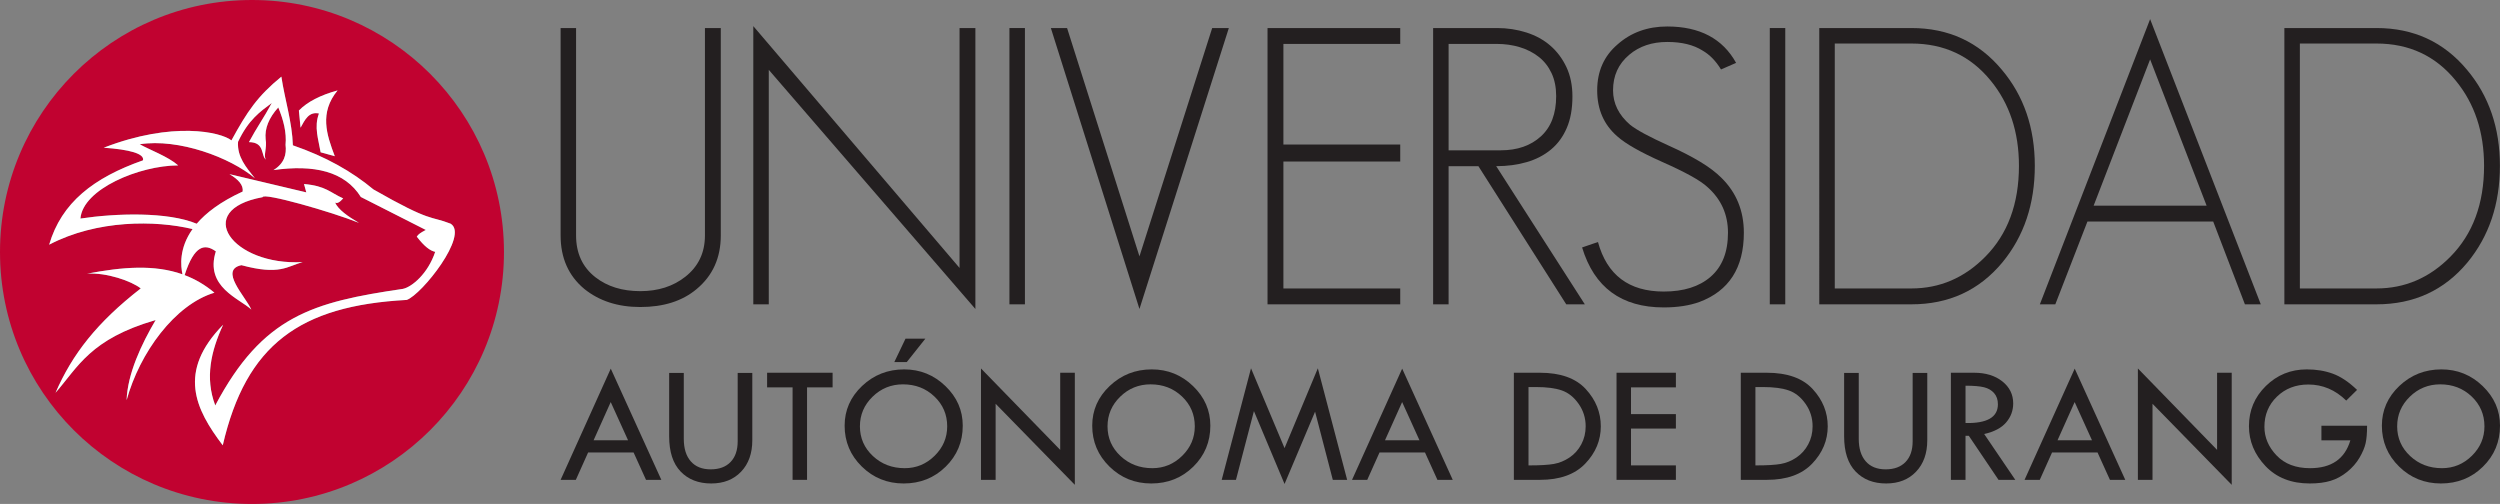 <!-- Generator: Adobe Illustrator 22.1.0, SVG Export Plug-In  -->
<svg version="1.1"
	 xmlns="http://www.w3.org/2000/svg" xmlns:xlink="http://www.w3.org/1999/xlink" xmlns:a="http://ns.adobe.com/AdobeSVGViewerExtensions/3.0/"
	 x="0px" y="0px" width="1051.691px" height="212.004px" viewBox="0 0 1051.691 212.004"
	 style="enable-background:new 0 0 1051.691 212.004;" xml:space="preserve">
<rect x="0" y="0" width="1051.691" height="212.004" fill="#808080" stroke="none"/>
<style type="text/css">
	.st0{fill:#C10230;}
	.st1{fill:#FFFFFF;}
	.st2{fill:#231F20;}
</style>
<defs>
</defs>
<g>
	<g>
		<path class="st0" d="M106.015,0C47.432,0,0,47.482,0,106.022c0,58.549,47.432,105.982,106.015,105.982
			c58.521,0,105.992-47.433,105.992-105.982C212.007,47.482,164.536,0,106.015,0z M142.011,38.035
			c-7.726,9.425-4.625,18.56-1.173,27.683c-1.987-0.55-3.971-1.098-5.96-1.651c-0.899-5.37-2.852-10.646-0.697-16.321
			c-4.254-0.909-5.928,2.664-7.748,5.976c-0.234-2.409-0.464-4.82-0.7-7.232C129.294,42.86,134.723,40.043,142.011,38.035z
			 M151.013,93.755c-11.749-4.737-40.443-12.873-40.53-10.813c-29.736,5.439-12.706,28.966,16.814,27.305
			c-6.454,1.778-9.564,5.671-25.735,1.307c-9.509,1.969,1.695,13.137,4.164,18.68c-4.867-4.635-19.698-9.443-14.931-24.492
			c-4.531-3.249-8.987-2.89-13.133,9.991c4.381,1.66,8.557,4.059,12.538,7.397c-16.652,4.992-31.452,25.278-36.942,45.22
			c0.375-11.114,6.219-23.539,12.217-33.717c-27.483,7.969-32.566,19.654-42.124,30.602c7.08-16.267,17.387-29.531,35.857-43.906
			c-3.93-3.106-14.423-6.761-22.574-6.206c14.825-2.808,28.202-3.941,40.116,0.273c-0.712-3.431-1.564-10.854,4.253-19.036
			c-15.571-3.719-40.189-3.991-60.33,6.577c5.201-17.742,18.718-28.17,39.465-35.484c0.785-2.804-5.773-4.59-16.516-5.31
			c29.087-11.269,49.328-6.583,53.733-3.09c6.587-12.075,10.94-18.571,21.005-26.803c1.447,9.645,4.546,19.126,4.839,28.882
			c13.801,4.747,24.906,11.045,33.889,18.55c24.764,14.163,23.639,10.952,32.474,14.423c7.764,4.73-12.034,29.75-18.464,32.068
			c-44.955,2.419-67.582,18.76-77.393,61.157c-11.546-15.193-19.23-30.957,0.165-50.725c-5.124,11.067-7.715,22.299-3.321,33.956
			c19.984-37.774,41.124-43.483,78.921-49.035c3.83-0.781,10.584-6.466,13.603-15.577c-2.15-0.489-4.514-2.206-7.753-6.416
			c0.855-1.149,1.405-1.503,3.801-2.804c-9.108-4.62-18.219-9.238-27.323-13.861c-6.755-10.79-19.65-13.743-36.753-11.323
			c4.509-2.782,5.574-6.496,5.075-10.643c0.492-5.122-0.865-10.383-3.055-15.711c-3.996,4.427-5.771,8.878-5.325,13.331
			c0.681,3.769-1.135,7.302,0.204,8.675c-2.323-1.579-0.333-7.375-7.225-7.413c3.303-6.194,6.314-10.265,9.618-16.464
			c-4.913,3.653-9.842,7.076-14.201,16.344c-0.436,6.359,3.459,10.777,7.09,15.315C96.86,66.228,75.131,58.142,58.778,60.683
			c4.151,2.356,11.897,5.137,16.176,8.893c-16.254,0.051-40.126,9.918-41.124,22.365c14.855-2.238,36.636-2.945,48.917,2.18
			c3.881-4.552,9.948-9.236,19.326-13.543c0.388-2.649-1.724-5.061-5.545-7.319c10.775,2.557,21.548,5.112,32.318,7.667
			c-0.32-1.173-0.636-2.342-0.96-3.516c9.33,0.827,10.986,3.627,16.481,6.05c-1.489,1.708-2.63,2.282-3.423,1.723
			C142.307,88.196,146.297,91.004,151.013,93.755"/>
		<path class="st1" d="M134.181,47.746c-2.155,5.675-0.201,10.95,0.697,16.321c1.989,0.553,3.973,1.102,5.96,1.651
			c-3.452-9.122-6.554-18.258,1.173-27.683c-7.289,2.008-12.717,4.824-16.278,8.454c0.236,2.411,0.467,4.823,0.7,7.232
			C128.254,50.41,129.927,46.837,134.181,47.746z"/>
		<path class="st1" d="M189.567,94.105c-8.835-3.471-7.71-0.26-32.474-14.423c-8.982-7.505-20.088-13.803-33.889-18.55
			c-0.293-9.756-3.392-19.237-4.839-28.882C108.3,40.483,103.946,46.979,97.36,59.054c-4.405-3.493-24.646-8.179-53.733,3.09
			c10.743,0.721,17.301,2.506,16.516,5.31c-20.747,7.314-34.264,17.742-39.465,35.484c20.142-10.568,44.759-10.296,60.33-6.577
			c-5.817,8.182-4.965,15.605-4.253,19.036c-11.913-4.213-25.29-3.081-40.116-0.273c8.151-0.555,18.643,3.1,22.574,6.206
			c-18.47,14.375-28.777,27.639-35.857,43.906c9.559-10.948,14.642-22.633,42.124-30.602c-5.997,10.177-11.842,22.603-12.217,33.717
			c5.49-19.942,20.29-40.228,36.942-45.22c-3.981-3.338-8.157-5.736-12.538-7.397c4.146-12.881,8.602-13.24,13.133-9.991
			c-4.768,15.049,10.064,19.857,14.931,24.492c-2.469-5.542-13.673-16.71-4.164-18.68c16.171,4.363,19.281,0.471,25.735-1.307
			c-29.52,1.662-46.549-21.866-16.814-27.305c0.087-2.06,28.782,6.076,40.53,10.813c-4.716-2.751-8.707-5.559-10.068-8.572
			c0.792,0.559,1.933-0.015,3.423-1.723c-5.496-2.423-7.151-5.223-16.481-6.05c0.324,1.174,0.64,2.343,0.96,3.516
			c-10.77-2.555-21.542-5.109-32.318-7.667c3.821,2.258,5.933,4.67,5.545,7.319c-9.378,4.307-15.445,8.991-19.326,13.543
			c-12.281-5.125-34.063-4.417-48.917-2.18c0.998-12.447,24.87-22.314,41.124-22.365c-4.279-3.757-12.026-6.537-16.176-8.893
			c16.353-2.541,38.082,5.545,48.449,14.297c-3.631-4.539-7.526-8.956-7.09-15.315c4.359-9.269,9.287-12.691,14.201-16.344
			c-3.304,6.199-6.315,10.269-9.618,16.464c6.892,0.038,4.902,5.834,7.225,7.413c-1.339-1.373,0.477-4.906-0.204-8.675
			c-0.446-4.454,1.329-8.905,5.325-13.331c2.19,5.328,3.547,10.589,3.055,15.711c0.499,4.146-0.566,7.861-5.075,10.643
			c17.103-2.42,29.998,0.533,36.753,11.323c9.104,4.623,18.214,9.241,27.323,13.861c-2.396,1.301-2.946,1.655-3.801,2.804
			c3.239,4.21,5.602,5.928,7.753,6.416c-3.018,9.111-9.773,14.796-13.603,15.577c-37.797,5.553-58.937,11.261-78.921,49.035
			c-4.394-11.657-1.803-22.889,3.321-33.956c-19.395,19.768-11.711,35.532-0.165,50.725c9.811-42.397,32.439-58.739,77.393-61.157
			C177.532,123.856,197.331,98.835,189.567,94.105z"/>
	</g>
	<g>
		<path class="st2" d="M256.936,155.076l21.275,46.787h-6.448l-5.23-11.527h-19.122l-5.172,11.527h-6.403L256.936,155.076z
			 M256.917,169.137l-7.204,16.07h14.493L256.917,169.137z"/>
		<path class="st2" d="M281.498,156.875h6.154v27.699c0,4.1,0.985,7.273,2.957,9.509c1.967,2.244,4.756,3.361,8.362,3.361
			c3.585,0,6.374-1.028,8.365-3.094c1.99-2.063,2.989-4.971,2.989-8.719v-28.756h6.151v28.332c0,5.518-1.571,9.928-4.718,13.228
			c-3.15,3.303-7.343,4.95-12.576,4.95c-5.353,0-9.636-1.669-12.857-5.019c-3.22-3.35-4.827-8.286-4.827-14.821V156.875z"/>
		<path class="st2" d="M322.702,156.803h27.553v6.158h-10.749v38.902h-6.085v-38.902h-10.719V156.803z"/>
		<path class="st2" d="M355.314,179.068c0-6.498,2.451-12.073,7.356-16.713c4.906-4.644,10.802-6.962,17.683-6.962
			c6.721,0,12.51,2.339,17.368,7.016c4.857,4.679,7.287,10.231,7.287,16.659c0,6.814-2.401,12.568-7.2,17.27
			c-4.797,4.701-10.689,7.047-17.667,7.047c-6.882,0-12.745-2.368-17.58-7.103C357.731,191.547,355.314,185.812,355.314,179.068z
			 M398.463,179.354c0-4.968-1.792-9.156-5.378-12.558c-3.58-3.408-7.993-5.11-13.224-5.11c-4.978,0-9.242,1.734-12.789,5.198
			c-3.548,3.462-5.322,7.617-5.322,12.471c0,4.924,1.82,9.089,5.462,12.492c3.643,3.404,8.108,5.105,13.388,5.105
			c4.86,0,9.053-1.737,12.577-5.213C396.7,188.262,398.463,184.137,398.463,179.354z M376.216,152.316l4.703-9.834h8.349
			l-7.817,9.834H376.216z"/>
		<path class="st2" d="M412.681,155.003l33.32,34.248v-32.448h6.154v47.151l-33.319-34.092v32.001h-6.155V155.003z"/>
		<path class="st2" d="M459.474,179.068c0-6.498,2.454-12.073,7.36-16.713c4.9-4.644,10.796-6.962,17.68-6.962
			c6.721,0,12.51,2.339,17.367,7.016c4.855,4.679,7.284,10.231,7.284,16.659c0,6.814-2.397,12.568-7.197,17.27
			c-4.797,4.701-10.688,7.047-17.666,7.047c-6.883,0-12.742-2.368-17.577-7.103C461.89,191.547,459.474,185.812,459.474,179.068z
			 M502.623,179.354c0-4.968-1.792-9.156-5.375-12.558c-3.585-3.408-7.993-5.11-13.227-5.11c-4.975,0-9.238,1.734-12.786,5.198
			c-3.548,3.462-5.325,7.617-5.325,12.471c0,4.924,1.822,9.089,5.467,12.492c3.643,3.404,8.107,5.105,13.384,5.105
			c4.859,0,9.051-1.737,12.574-5.213C500.863,188.262,502.623,184.137,502.623,179.354z"/>
		<path class="st2" d="M554.388,154.933l12.326,46.93h-6.033l-7.459-28.678l-12.84,30.414l-12.884-30.66l-7.559,28.924h-5.997
			l12.325-46.93l14.109,33.58L554.388,154.933z"/>
		<path class="st2" d="M589.861,155.076l21.276,46.787h-6.449l-5.231-11.527h-19.122l-5.167,11.527h-6.402L589.861,155.076z
			 M589.848,169.137l-7.21,16.07h14.493L589.848,169.137z"/>
		<path class="st2" d="M636.848,156.803h10.93c8.651,0,15.094,2.29,19.31,6.865c4.221,4.572,6.334,9.795,6.334,15.666
			c0,5.92-2.184,11.155-6.545,15.705c-4.362,4.553-10.705,6.823-19.03,6.823h-11V156.803z M643.002,162.818v32.964h0.354
			c4.574,0,8.015-0.207,10.329-0.617c2.311-0.416,4.502-1.317,6.576-2.709c2.078-1.389,3.728-3.236,4.954-5.533
			c1.226-2.298,1.837-4.828,1.837-7.588c0-3.466-0.978-6.603-2.937-9.405c-1.955-2.809-4.295-4.692-7.019-5.659
			c-2.725-0.967-6.381-1.451-10.98-1.451H643.002z"/>
		<path class="st2" d="M680.035,156.803h24.971v6.158h-18.884v11.247h18.884v6.082h-18.884v15.492h18.884v6.081h-24.971V156.803z"/>
		<path class="st2" d="M732.31,156.803h10.93c8.65,0,15.089,2.29,19.307,6.865c4.225,4.572,6.337,9.795,6.337,15.666
			c0,5.92-2.187,11.155-6.548,15.705c-4.362,4.553-10.701,6.823-19.024,6.823H732.31V156.803z M738.465,162.818v32.964h0.351
			c4.569,0,8.017-0.207,10.329-0.617c2.311-0.416,4.505-1.317,6.578-2.709c2.073-1.389,3.723-3.236,4.952-5.533
			c1.227-2.298,1.84-4.828,1.84-7.588c0-3.466-0.976-6.603-2.934-9.405c-1.956-2.809-4.298-4.692-7.026-5.659
			c-2.724-0.967-6.381-1.451-10.978-1.451H738.465z"/>
		<path class="st2" d="M775.78,156.875h6.152v27.699c0,4.1,0.985,7.273,2.953,9.509c1.971,2.244,4.756,3.361,8.361,3.361
			c3.586,0,6.375-1.028,8.367-3.094c1.994-2.063,2.992-4.971,2.992-8.719v-28.756h6.151v28.332c0,5.518-1.57,9.928-4.723,13.228
			c-3.145,3.303-7.334,4.95-12.571,4.95c-5.354,0-9.636-1.669-12.853-5.019c-3.223-3.35-4.829-8.286-4.829-14.821V156.875z"/>
		<path class="st2" d="M820.696,156.803h9.763c4.857,0,8.812,1.212,11.864,3.628c3.055,2.415,4.584,5.51,4.584,9.28
			c0,3.017-0.989,5.685-2.965,7.992c-1.975,2.314-5.057,3.938-9.244,4.88l13.089,19.279h-7.058l-12.498-18.528h-1.383v18.528h-6.152
			V156.803z M826.849,162.254v15.705c9.079,0.189,13.622-2.441,13.622-7.891c0-1.908-0.532-3.469-1.592-4.683
			c-1.061-1.218-2.479-2.04-4.247-2.477C832.864,162.473,830.27,162.254,826.849,162.254z"/>
		<path class="st2" d="M872.782,155.076l21.271,46.787h-6.451l-5.226-11.527h-19.123l-5.17,11.527h-6.401L872.782,155.076z
			 M872.759,169.137l-7.204,16.07h14.493L872.759,169.137z"/>
		<path class="st2" d="M899.358,155.003l33.316,34.248v-32.448h6.156v47.151l-33.321-34.092v32.001h-6.151V155.003z"/>
		<path class="st2" d="M991.563,164.019l-4.56,4.496c-4.599-4.507-9.92-6.758-15.955-6.758c-5.281,0-9.678,1.697-13.188,5.089
			c-3.516,3.394-5.273,7.633-5.273,12.719c0,4.452,1.701,8.463,5.109,12.033c3.411,3.567,8.106,5.353,14.093,5.353
			c8.987,0,14.636-3.905,16.947-11.708h-12.17v-6.155h19.208c0,3.089-0.204,5.545-0.618,7.382c-0.414,1.835-1.269,3.859-2.565,6.075
			c-1.299,2.212-3.026,4.196-5.185,5.952c-2.156,1.751-4.464,3.008-6.93,3.758c-2.463,0.754-5.407,1.129-8.826,1.129
			c-7.779,0-13.988-2.441-18.621-7.328c-4.634-4.892-6.95-10.481-6.95-16.773c0-6.62,2.369-12.261,7.114-16.91
			c4.738-4.655,10.481-6.981,17.221-6.981c4.015,0,7.671,0.607,10.983,1.821C984.71,158.427,988.097,160.697,991.563,164.019z"/>
		<path class="st2" d="M1002.001,179.068c0-6.498,2.451-12.073,7.35-16.713c4.911-4.644,10.805-6.962,17.688-6.962
			c6.72,0,12.509,2.339,17.364,7.016c4.864,4.679,7.289,10.231,7.289,16.659c0,6.814-2.399,12.568-7.198,17.27
			c-4.8,4.701-10.688,7.047-17.667,7.047c-6.883,0-12.742-2.368-17.58-7.103C1004.414,191.547,1002.001,185.812,1002.001,179.068z
			 M1045.149,179.354c0-4.968-1.797-9.156-5.377-12.558c-3.586-3.408-7.992-5.11-13.226-5.11c-4.975,0-9.241,1.734-12.792,5.198
			c-3.548,3.462-5.322,7.617-5.322,12.471c0,4.924,1.823,9.089,5.468,12.492c3.639,3.404,8.106,5.105,13.387,5.105
			c4.855,0,9.048-1.737,12.576-5.213C1043.384,188.262,1045.149,184.137,1045.149,179.354z"/>
	</g>
	<g>
		<path class="st2" d="M292.975,121.671c-5.971,4.986-13.847,7.487-23.61,7.487c-9.449,0-17.308-2.55-23.605-7.647
			c-6.621-5.544-9.925-13.024-9.925-22.475V11.795h6.504v87.241c0,7.494,2.711,13.359,8.141,17.596
			c4.992,3.899,11.295,5.846,18.886,5.846c7.49,0,13.777-2.012,18.878-6.018c5.541-4.342,8.309-10.141,8.309-17.424V11.795h6.669
			v87.241C303.221,108.487,299.803,116.031,292.975,121.671z"/>
		<path class="st2" d="M323.407,29.379v98.643h-6.511V10.986l86.764,101.734V11.795h6.664V129.98L323.407,29.379z"/>
		<path class="st2" d="M424.644,128.022V11.795h6.52v116.227H424.644z"/>
		<path class="st2" d="M479.342,129.98L442.07,11.795h6.825l30.447,96.046l30.598-96.046h7.004L479.342,129.98z"/>
		<path class="st2" d="M533.219,128.022V11.795h55.83v6.676h-49.152v42.323h49.152v7.154h-49.152v53.396h49.152v6.678H533.219z"/>
		<path class="st2" d="M658.88,128.022l-36.95-58.117h-12.538v58.117h-6.51V11.795h26.869c4.33,0,8.46,0.624,12.366,1.873
			c3.91,1.25,7.268,3.093,10.082,5.535c2.823,2.452,5.073,5.452,6.764,9.033c1.686,3.583,2.522,7.71,2.522,12.367
			c0,5.106-0.783,9.515-2.36,13.188c-1.576,3.695-3.793,6.727-6.672,9.12c-2.874,2.381-6.275,4.146-10.179,5.281
			c-3.904,1.138-8.193,1.711-12.857,1.711l37.278,58.117H658.88z M652.698,30.765c-1.301-2.772-3.094-5.048-5.375-6.838
			c-2.282-1.799-4.94-3.153-7.98-4.08c-3.033-0.918-6.282-1.376-9.769-1.376h-20.181v44.758h21.978
			c6.933,0,12.554-1.95,16.839-5.853c4.295-3.911,6.434-9.549,6.434-16.929C654.644,36.759,653.998,33.535,652.698,30.765z"/>
		<path class="st2" d="M714.872,127.046c-4.228,1.516-9.228,2.28-14.977,2.28c-17.791,0-29.247-8.408-34.344-25.23l6.676-2.285
			c3.795,13.892,13.02,20.839,27.668,20.839c8.355,0,14.922-2.06,19.692-6.19c4.895-4.231,7.334-10.422,7.334-18.557
			c0-7.7-2.871-14.103-8.632-19.203c-1.52-1.408-3.85-2.988-6.988-4.72c-3.154-1.74-7.16-3.695-12.055-5.862
			c-9.218-4.12-15.517-7.7-18.874-10.742c-5.646-4.886-8.469-11.339-8.469-19.371c0-8.035,2.88-14.481,8.624-19.371
			c5.642-4.979,12.586-7.49,20.837-7.49c13.674,0,23.326,5.108,28.974,15.311l-6.346,2.765c-2.177-3.585-4.778-6.242-7.809-7.976
			c-3.808-2.39-8.735-3.59-14.818-3.59c-6.396,0-11.724,1.796-15.955,5.369c-4.552,3.805-6.838,8.799-6.838,14.983
			c0,5.538,2.393,10.361,7.168,14.486c2.706,2.181,8.138,5.105,16.283,8.788c5.098,2.28,9.487,4.539,13.18,6.764
			c3.694,2.216,6.669,4.474,8.956,6.759c6.288,6.18,9.439,13.886,9.439,23.102C733.597,112.671,727.357,122.377,714.872,127.046z"/>
		<path class="st2" d="M744.506,128.022V11.795h6.517v116.227H744.506z"/>
		<path class="st2" d="M842.315,110.439c-9.762,11.725-22.501,17.583-38.251,17.583h-38.739V11.795h38.739
			c15.634,0,28.333,5.857,38.096,17.584c9.232,10.961,13.836,24.413,13.836,40.37C855.996,85.81,851.453,99.375,842.315,110.439z
			 M837.451,33.933c-8.471-10.409-19.599-15.623-33.387-15.623h-32.22v103.035h32.22c11.944,0,22.315-4.448,31.098-13.349
			c9.443-9.534,14.161-22.298,14.161-38.246C849.323,55.532,845.358,43.595,837.451,33.933z"/>
		<path class="st2" d="M944.38,128.022l-13.34-34.834h-52.903l-13.516,34.834h-6.501L904.505,8.05l46.557,119.972H944.38z
			 M904.505,24.981l-23.757,61.525h47.516L904.505,24.981z"/>
		<path class="st2" d="M1037.977,110.439c-9.763,11.725-22.514,17.583-38.249,17.583h-38.746V11.795h38.746
			c15.631,0,28.317,5.857,38.092,17.584c9.214,10.961,13.833,24.413,13.833,40.37C1051.653,85.81,1047.095,99.375,1037.977,110.439z
			 M1033.093,33.933c-8.465-10.409-19.582-15.623-33.365-15.623H967.5v103.035h32.227c11.937,0,22.301-4.448,31.092-13.349
			c9.439-9.534,14.169-22.298,14.169-38.246C1044.989,55.532,1041.015,43.595,1033.093,33.933z"/>
	</g>
</g>
</svg>